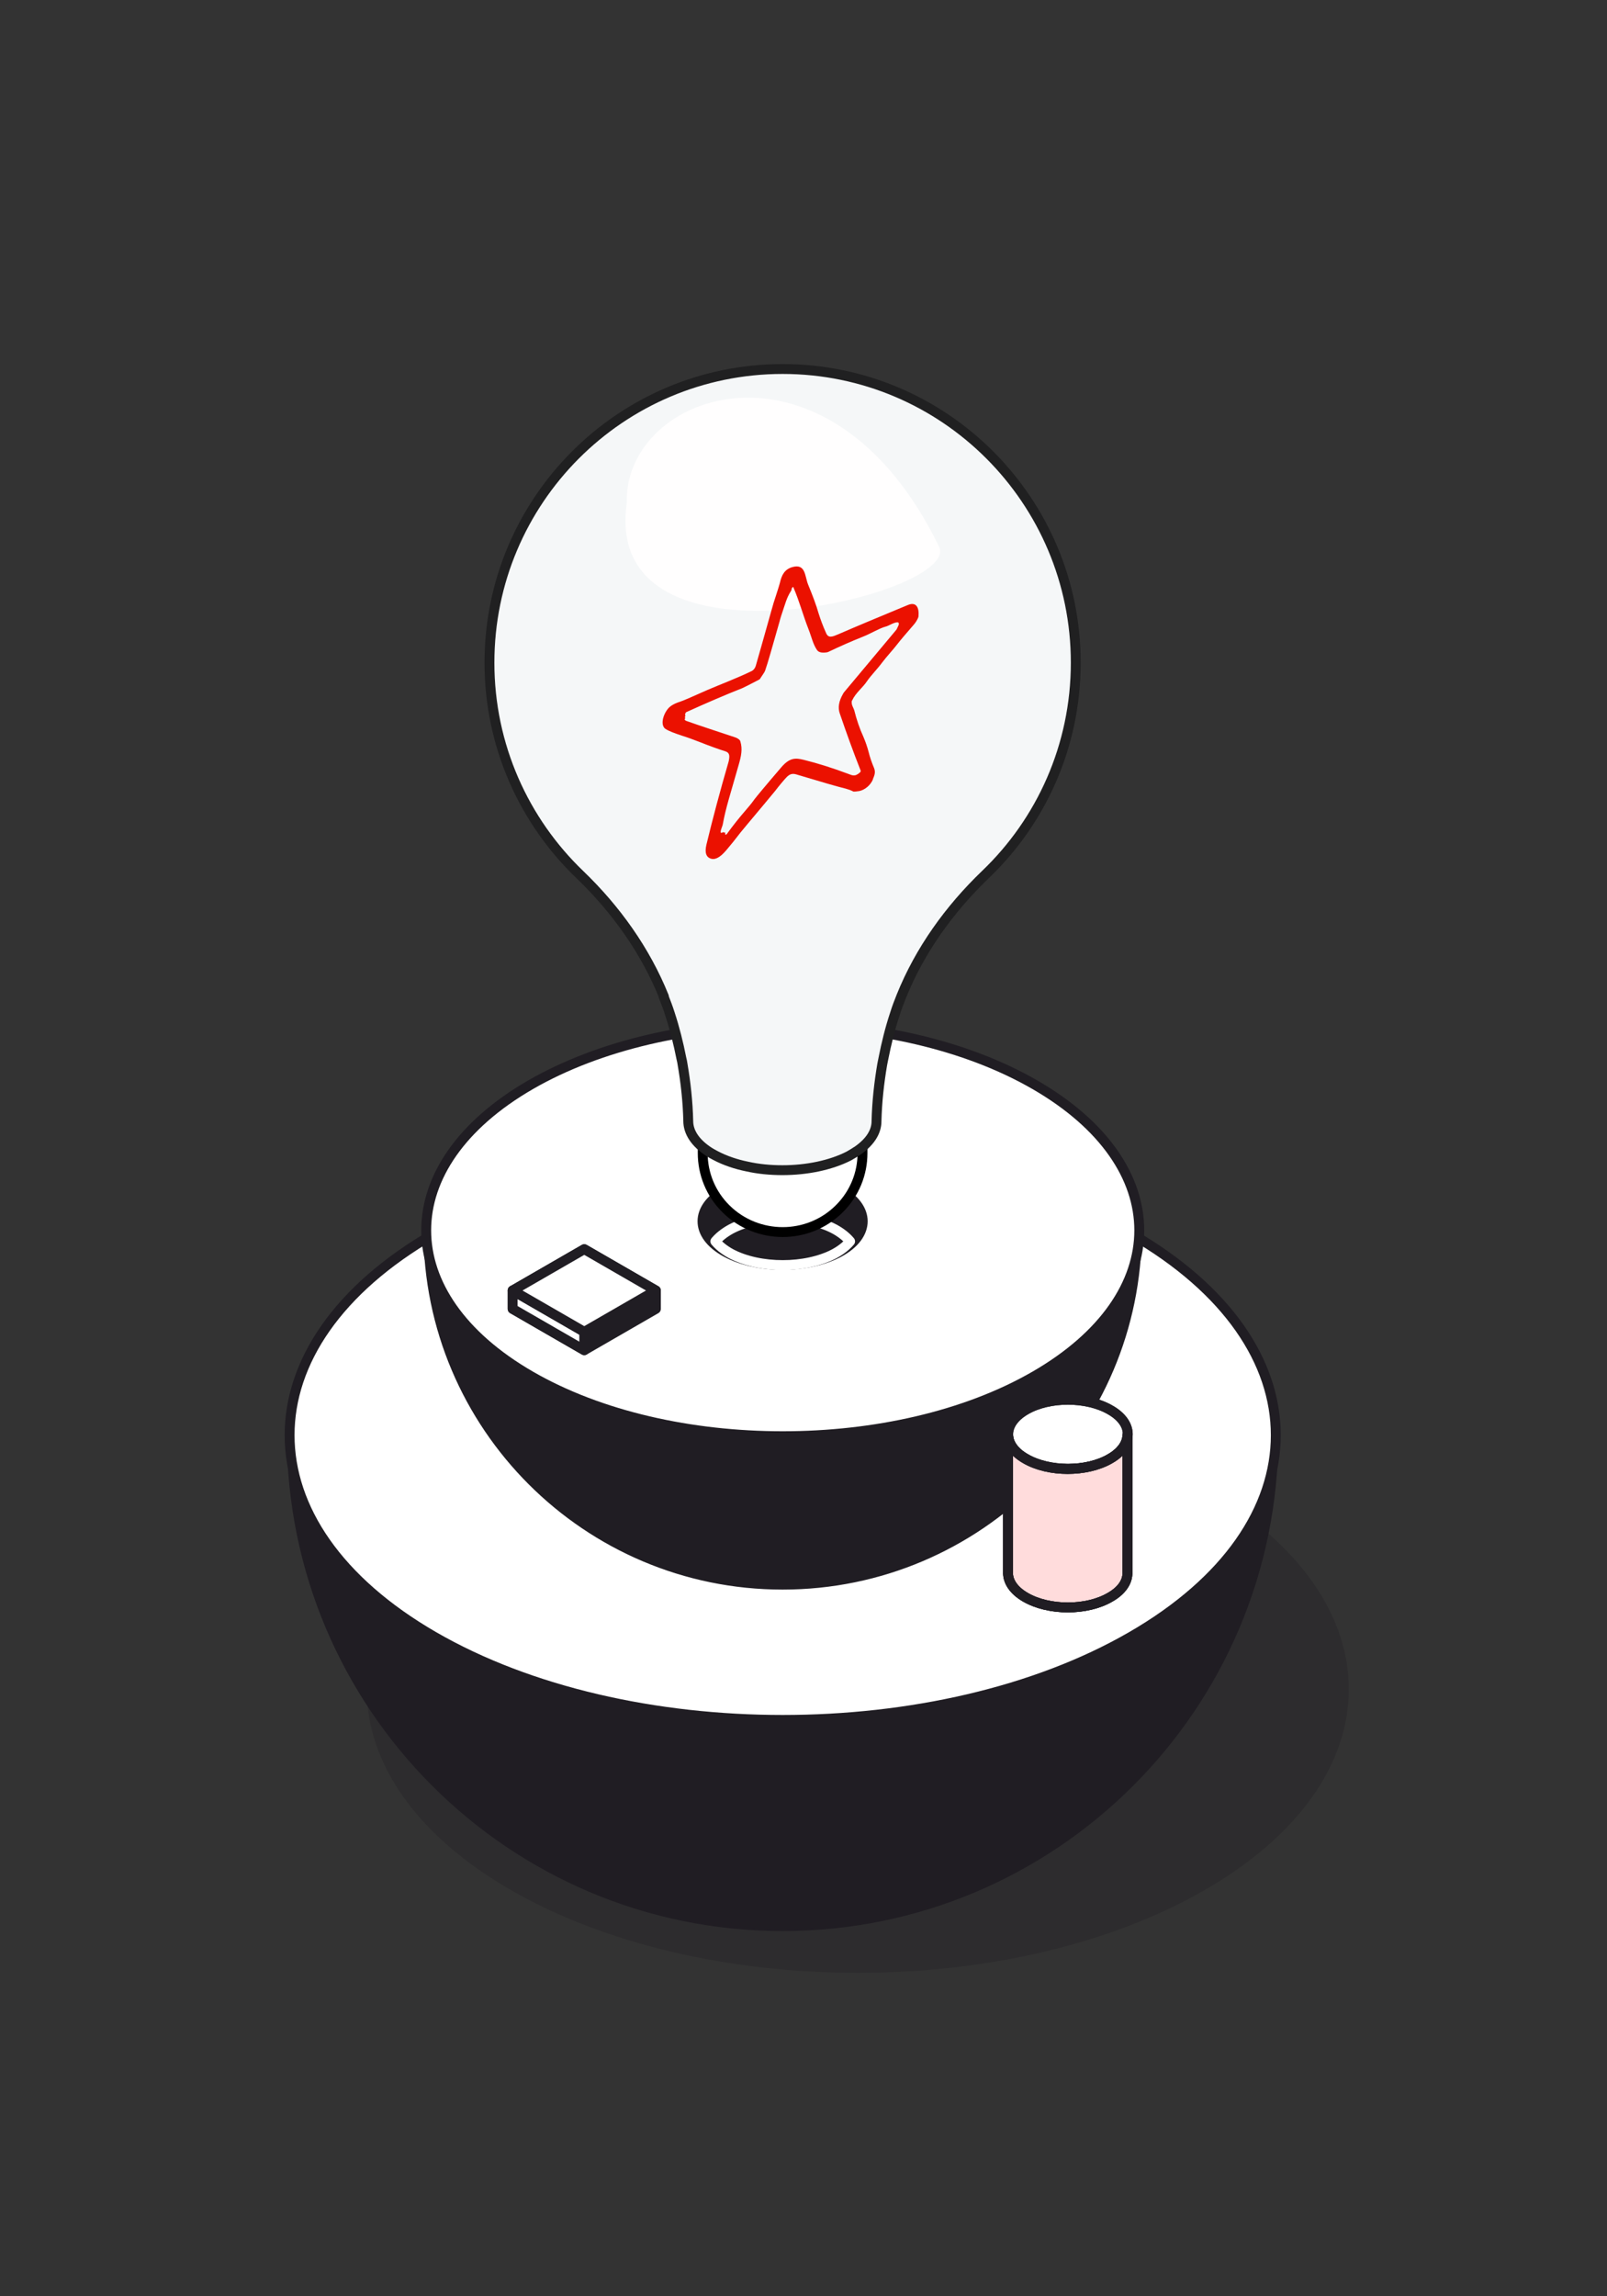 <?xml version="1.0" encoding="UTF-8"?>
<svg xmlns="http://www.w3.org/2000/svg" width="70" height="100" viewBox="0 0 70 100" fill="none">
  <rect x="0" y="0" width="70" height="100" fill="#333333" stroke="none"/>
  <path opacity="0.3" fill-rule="evenodd" clip-rule="evenodd" d="M52.49 64.83C44.14 60.01 30.58 60.01 22.24 64.83C13.89 69.65 13.89 77.48 22.24 82.3C30.59 87.12 44.14 87.12 52.49 82.3C60.84 77.48 60.84 69.65 52.49 64.83Z" fill="#201D23"></path>
  <path fill-rule="evenodd" clip-rule="evenodd" d="M49.28 53.73C40.9 48.89 27.28 48.89 18.9 53.73C10.52 58.57 10.52 66.43 18.9 71.27C27.29 76.11 40.9 76.11 49.28 71.27C57.67 66.43 57.67 58.57 49.28 53.73Z" fill="white" stroke="#201D23" stroke-width="0.43" stroke-miterlimit="10"></path>
  <path d="M49.28 53.73C40.9 48.89 27.28 48.89 18.9 53.73C10.52 58.57 10.52 66.43 18.9 71.27C27.29 76.11 40.9 76.11 49.28 71.27C57.67 66.43 57.67 58.57 49.28 53.73Z" stroke="#201D23" stroke-width="0.23" stroke-linecap="round" stroke-linejoin="round"></path>
  <path fill-rule="evenodd" clip-rule="evenodd" d="M55.57 62.45C55.59 65.64 53.49 68.83 49.28 71.27C40.9 76.11 27.28 76.11 18.9 71.27C14.69 68.84 12.59 65.64 12.61 62.45V62.5C12.61 74.35 22.23 83.98 34.09 83.98C45.95 83.98 55.57 74.36 55.57 62.5V62.45Z" fill="#201D23"></path>
  <path d="M55.57 62.45C55.59 65.64 53.49 68.83 49.28 71.27C40.9 76.11 27.28 76.11 18.9 71.27C14.69 68.84 12.59 65.64 12.61 62.45V62.5C12.61 74.35 22.23 83.98 34.09 83.98C45.95 83.98 55.57 74.36 55.57 62.5V62.45Z" stroke="#201D23" stroke-width="0.23" stroke-linecap="round" stroke-linejoin="round"></path>
  <path fill-rule="evenodd" clip-rule="evenodd" d="M45.081 47.24C39.02 43.74 29.18 43.74 23.11 47.24C17.05 50.74 17.05 56.42 23.11 59.92C29.171 63.42 39.02 63.42 45.081 59.92C51.141 56.42 51.141 50.74 45.081 47.24Z" fill="white" stroke="#201D23" stroke-width="0.43" stroke-miterlimit="10"></path>
  <path d="M45.081 47.24C39.02 43.74 29.18 43.74 23.11 47.24C17.05 50.74 17.05 56.42 23.11 59.92C29.171 63.42 39.02 63.42 45.081 59.92C51.141 56.42 51.141 50.74 45.081 47.24Z" stroke="#201D23" stroke-width="0.23" stroke-linecap="round" stroke-linejoin="round"></path>
  <path fill-rule="evenodd" clip-rule="evenodd" d="M49.63 53.55C49.65 55.86 48.13 58.17 45.08 59.92C39.02 63.42 29.18 63.42 23.11 59.92C20.07 58.16 18.55 55.85 18.56 53.55V53.58C18.56 62.15 25.52 69.11 34.09 69.11C42.66 69.11 49.62 62.15 49.62 53.58V53.55H49.63Z" fill="#201D23"></path>
  <path d="M49.63 53.55C49.65 55.86 48.13 58.17 45.08 59.92C39.02 63.42 29.18 63.42 23.11 59.92C20.07 58.16 18.55 55.85 18.56 53.55V53.58C18.56 62.15 25.52 69.11 34.09 69.11C42.66 69.11 49.62 62.15 49.62 53.58V53.55H49.63Z" stroke="#201D23" stroke-width="0.23" stroke-linecap="round" stroke-linejoin="round"></path>
  <path fill-rule="evenodd" clip-rule="evenodd" d="M36.56 51.84C35.2 51.1 32.99 51.1 31.62 51.84C30.26 52.58 30.26 53.79 31.62 54.53C32.98 55.27 35.19 55.27 36.56 54.53C37.92 53.79 37.92 52.58 36.56 51.84Z" fill="#201D23"></path>
  <path d="M36.56 51.84C35.2 51.1 32.99 51.1 31.62 51.84C30.26 52.58 30.26 53.79 31.62 54.53C32.98 55.27 35.19 55.27 36.56 54.53C37.92 53.79 37.92 52.58 36.56 51.84Z" stroke="#201D23" stroke-width="0.43" stroke-linecap="round" stroke-linejoin="round"></path>
  <path fill-rule="evenodd" clip-rule="evenodd" d="M37.03 54.06C36.87 53.87 36.65 53.69 36.36 53.53C35.11 52.86 33.08 52.86 31.83 53.53C31.54 53.69 31.32 53.87 31.16 54.06C31.32 54.25 31.54 54.43 31.83 54.59C33.08 55.26 35.11 55.26 36.36 54.59C36.65 54.43 36.87 54.25 37.03 54.06Z" fill="#201D23"></path>
  <path d="M37.03 54.06C36.87 53.87 36.65 53.69 36.36 53.53C35.11 52.86 33.08 52.86 31.83 53.53C31.54 53.69 31.32 53.87 31.16 54.06C31.32 54.25 31.54 54.43 31.83 54.59C33.08 55.26 35.11 55.26 36.36 54.59C36.65 54.43 36.87 54.25 37.03 54.06Z" stroke="white" stroke-width="0.43" stroke-linecap="round" stroke-linejoin="round"></path>
  <path d="M34.09 40.98C33.17 40.98 32.3 41.62 31.66 42.73C31.02 43.83 30.61 45.36 30.61 47.06V50.22C30.61 51.1 30.95 51.98 31.63 52.65C32.99 53.99 35.2 53.99 36.55 52.65C37.23 51.98 37.57 51.1 37.57 50.22V47.06C37.57 45.36 37.17 43.83 36.52 42.73C35.87 41.63 35.01 40.98 34.08 40.98H34.09Z" fill="white" stroke="black" stroke-width="0.43"></path>
  <path d="M28.92 43.4C28.11 41.39 26.83 39.6 25.26 38.09C22.83 35.76 21.32 32.48 21.32 28.86C21.32 21.8 27.04 16.07 34.09 16.07C41.14 16.07 46.86 21.8 46.86 28.86C46.86 32.49 45.35 35.77 42.92 38.09C41.35 39.6 40.07 41.38 39.26 43.39C39.16 43.64 39.06 43.9 38.98 44.16C38.77 44.79 38.61 45.44 38.48 46.1C38.46 46.18 38.45 46.27 38.43 46.35C38.29 47.17 38.2 48 38.18 48.83C38.18 49.28 37.91 49.72 37.37 50.1C37.25 50.18 37.12 50.26 36.98 50.34C36.18 50.75 35.13 50.96 34.08 50.96C33.55 50.96 33.03 50.91 32.54 50.8C32.05 50.7 31.58 50.54 31.18 50.33C31.07 50.27 30.97 50.22 30.88 50.16C30.28 49.77 29.98 49.3 29.98 48.82C29.96 47.98 29.87 47.15 29.73 46.34C29.72 46.26 29.7 46.17 29.68 46.09C29.55 45.43 29.39 44.79 29.18 44.15C29.1 43.89 29 43.64 28.9 43.38L28.92 43.4Z" fill="#F5F7F8" stroke="#202021" stroke-width="0.43" stroke-linecap="round" stroke-linejoin="round"></path>
  <path d="M40.92 23.84C41.77 25.9 26.2 29.7 27.3 21.92C27.15 17.01 36.14 13.94 40.92 23.84Z" fill="#FFFEFE"></path>
  <path d="M38.02 33.94C38.11 33.73 38.14 33.61 38.07 33.44C37.97 33.2 37.89 32.97 37.84 32.76C37.78 32.53 37.7 32.3 37.61 32.09C37.44 31.72 37.31 31.33 37.21 30.93C37.18 30.83 37.09 30.71 37.1 30.57C37.1 30.55 37.1 30.52 37.12 30.5C37.28 30.16 37.58 29.95 37.77 29.66C37.95 29.4 38.23 29.12 38.42 28.86C38.64 28.57 38.89 28.31 39.09 28.05C39.22 27.88 39.46 27.6 39.79 27.22C39.88 27.12 39.94 27.02 39.99 26.91C40 26.88 40.01 26.86 40.01 26.83C40.04 26.47 39.92 26.19 39.54 26.35C38.31 26.86 37.3 27.28 36.52 27.62C36.26 27.73 36.08 27.81 35.98 27.56C35.84 27.25 35.74 26.97 35.66 26.72C35.55 26.33 35.39 25.92 35.21 25.48C35.05 25.11 35.11 24.52 34.5 24.7C34.18 24.8 34.05 25.03 33.97 25.39C33.95 25.47 33.89 25.66 33.79 25.97C33.73 26.14 33.67 26.34 33.61 26.56C33.3 27.68 33.06 28.5 32.92 29C32.89 29.1 32.82 29.19 32.73 29.23C32.09 29.54 31.39 29.8 30.81 30.05C30.12 30.36 29.72 30.53 29.62 30.56C29.37 30.64 29.2 30.74 29.1 30.86C28.86 31.15 28.76 31.61 29 31.75C29.14 31.84 29.38 31.93 29.71 32.04C29.94 32.11 30.18 32.2 30.44 32.3C30.92 32.49 31.31 32.63 31.6 32.72C31.69 32.75 31.74 32.8 31.76 32.87C31.78 32.96 31.76 33.06 31.74 33.16C31.35 34.5 31.03 35.71 30.77 36.79C30.69 37.14 30.76 37.34 30.99 37.4C31.21 37.45 31.43 37.27 31.65 37.01C31.83 36.8 32.03 36.55 32.26 36.25C32.33 36.17 32.66 35.76 33.27 35.04C33.51 34.75 33.68 34.55 33.76 34.45C33.96 34.19 34.13 33.99 34.25 33.86C34.4 33.7 34.52 33.68 34.67 33.72C35.87 34.08 36.47 34.25 36.48 34.25C36.72 34.32 36.94 34.35 37.17 34.47C37.2 34.48 37.29 34.47 37.43 34.45C37.67 34.4 37.92 34.2 38.03 33.93M31.56 36.26L31.5 36.24L31.43 36.27C31.43 36.27 31.39 36.27 31.39 36.24C31.39 36.12 31.47 36 31.49 35.87C31.62 35.16 31.81 34.6 32.17 33.33C32.29 32.92 32.35 32.62 32.25 32.29C32.25 32.27 32.23 32.25 32.22 32.23C32.17 32.18 32.11 32.14 32.02 32.11C31.21 31.84 30.5 31.61 29.91 31.4C29.82 31.37 29.8 31.32 29.86 31.27H29.84C29.84 31.27 29.83 31.22 29.84 31.2L29.86 31.17L29.84 31.13C29.84 31.13 29.85 31.03 29.9 31.01C30.76 30.62 31.57 30.27 32.33 29.97C32.4 29.94 32.64 29.82 33.06 29.6C33.08 29.59 33.11 29.57 33.12 29.54C33.25 29.35 33.32 29.24 33.33 29.2C33.44 28.89 33.64 28.18 33.95 27.09C34 26.89 34.05 26.75 34.08 26.66C34.19 26.35 34.26 26.03 34.46 25.73C34.47 25.71 34.48 25.69 34.48 25.68C34.48 25.64 34.49 25.61 34.52 25.58C34.53 25.56 34.56 25.56 34.56 25.58C34.82 26.18 34.98 26.79 35.21 27.38C35.35 27.73 35.41 28.05 35.59 28.31C35.66 28.41 35.8 28.44 36.01 28.41C36.03 28.41 36.05 28.4 36.08 28.39C36.56 28.16 37.08 27.93 37.63 27.71C37.91 27.6 38.33 27.35 38.57 27.29C38.71 27.26 38.91 27.11 39.09 27.1C39.15 27.1 39.17 27.16 39.14 27.23L39.07 27.38C39.07 27.38 39.05 27.42 39.04 27.43L36.78 30.13C36.78 30.13 36.73 30.19 36.72 30.22C36.54 30.53 36.49 30.82 36.58 31.07C36.87 31.92 37.17 32.75 37.49 33.56C37.49 33.58 37.49 33.61 37.47 33.63C37.23 33.85 37.12 33.76 36.92 33.69C36.25 33.44 35.62 33.24 35.01 33.09C34.65 33 34.39 32.99 34.02 33.43C33.35 34.21 32.97 34.67 32.87 34.8C32.75 34.97 32.61 35.14 32.47 35.3C32.2 35.61 31.93 35.95 31.66 36.32C31.63 36.36 31.59 36.36 31.59 36.32V36.25H31.58L31.56 36.26Z" fill="#EB1100"></path>
  <path fill-rule="evenodd" clip-rule="evenodd" d="M48.36 61.4C47.34 60.81 45.69 60.81 44.68 61.4C43.66 61.99 43.66 62.94 44.68 63.52C45.7 64.11 47.35 64.11 48.36 63.52C49.38 62.93 49.38 61.98 48.36 61.4Z" fill="white" stroke="#201D23" stroke-width="0.43" stroke-miterlimit="10"></path>
  <path d="M48.36 61.4C47.34 60.81 45.69 60.81 44.68 61.4C43.66 61.99 43.66 62.94 44.68 63.52C45.7 64.11 47.35 64.11 48.36 63.52C49.38 62.93 49.38 61.98 48.36 61.4Z" stroke="#201D23" stroke-width="0.43" stroke-linecap="round" stroke-linejoin="round"></path>
  <path fill-rule="evenodd" clip-rule="evenodd" d="M43.91 68.46C43.89 68.86 44.15 69.26 44.67 69.56C45.69 70.15 47.34 70.15 48.35 69.56C48.88 69.26 49.13 68.86 49.11 68.46V62.47C49.11 62.85 48.86 63.24 48.35 63.53C47.33 64.12 45.68 64.12 44.67 63.53C44.16 63.24 43.91 62.85 43.91 62.47V68.46Z" fill="#FFDCDC" stroke="#201D23" stroke-width="0.43" stroke-miterlimit="10"></path>
  <path d="M43.91 68.46C43.89 68.86 44.15 69.26 44.67 69.56C45.69 70.15 47.34 70.15 48.35 69.56C48.88 69.26 49.13 68.86 49.11 68.46V62.47C49.11 62.85 48.86 63.24 48.35 63.53C47.33 64.12 45.68 64.12 44.67 63.53C44.16 63.24 43.91 62.85 43.91 62.47V68.46Z" stroke="#201D23" stroke-width="0.43" stroke-miterlimit="10"></path>
  <path d="M43.91 68.46C43.89 68.86 44.15 69.26 44.67 69.56C45.69 70.15 47.34 70.15 48.35 69.56C48.88 69.26 49.13 68.86 49.11 68.46V62.47C49.11 62.85 48.86 63.24 48.35 63.53C47.33 64.12 45.68 64.12 44.67 63.53C44.16 63.24 43.91 62.85 43.91 62.47V68.46Z" stroke="#201D23" stroke-width="0.43" stroke-linecap="round" stroke-linejoin="round"></path>
  <path fill-rule="evenodd" clip-rule="evenodd" d="M25.45 54.4L28.57 56.2V57L25.45 58.8L22.33 57V56.2L25.45 54.4Z" fill="#201D23"></path>
  <path d="M25.45 54.4L28.57 56.2V57L25.45 58.8L22.33 57V56.2L25.45 54.4Z" stroke="#201D23" stroke-width="0.43" stroke-linecap="round" stroke-linejoin="round"></path>
  <path fill-rule="evenodd" clip-rule="evenodd" d="M22.33 56.2L25.45 58V58.8L22.33 57V56.2Z" fill="white"></path>
  <path d="M22.33 56.2L25.45 58V58.8L22.33 57V56.2Z" stroke="#201D23" stroke-width="0.43" stroke-linecap="round" stroke-linejoin="round"></path>
  <path fill-rule="evenodd" clip-rule="evenodd" d="M25.45 54.4L28.57 56.2L25.45 58L22.33 56.2L25.45 54.4Z" fill="white"></path>
  <path d="M25.45 54.4L28.57 56.2L25.45 58L22.33 56.2L25.45 54.4Z" stroke="#201D23" stroke-width="0.43" stroke-linecap="round" stroke-linejoin="round"></path>
</svg>
